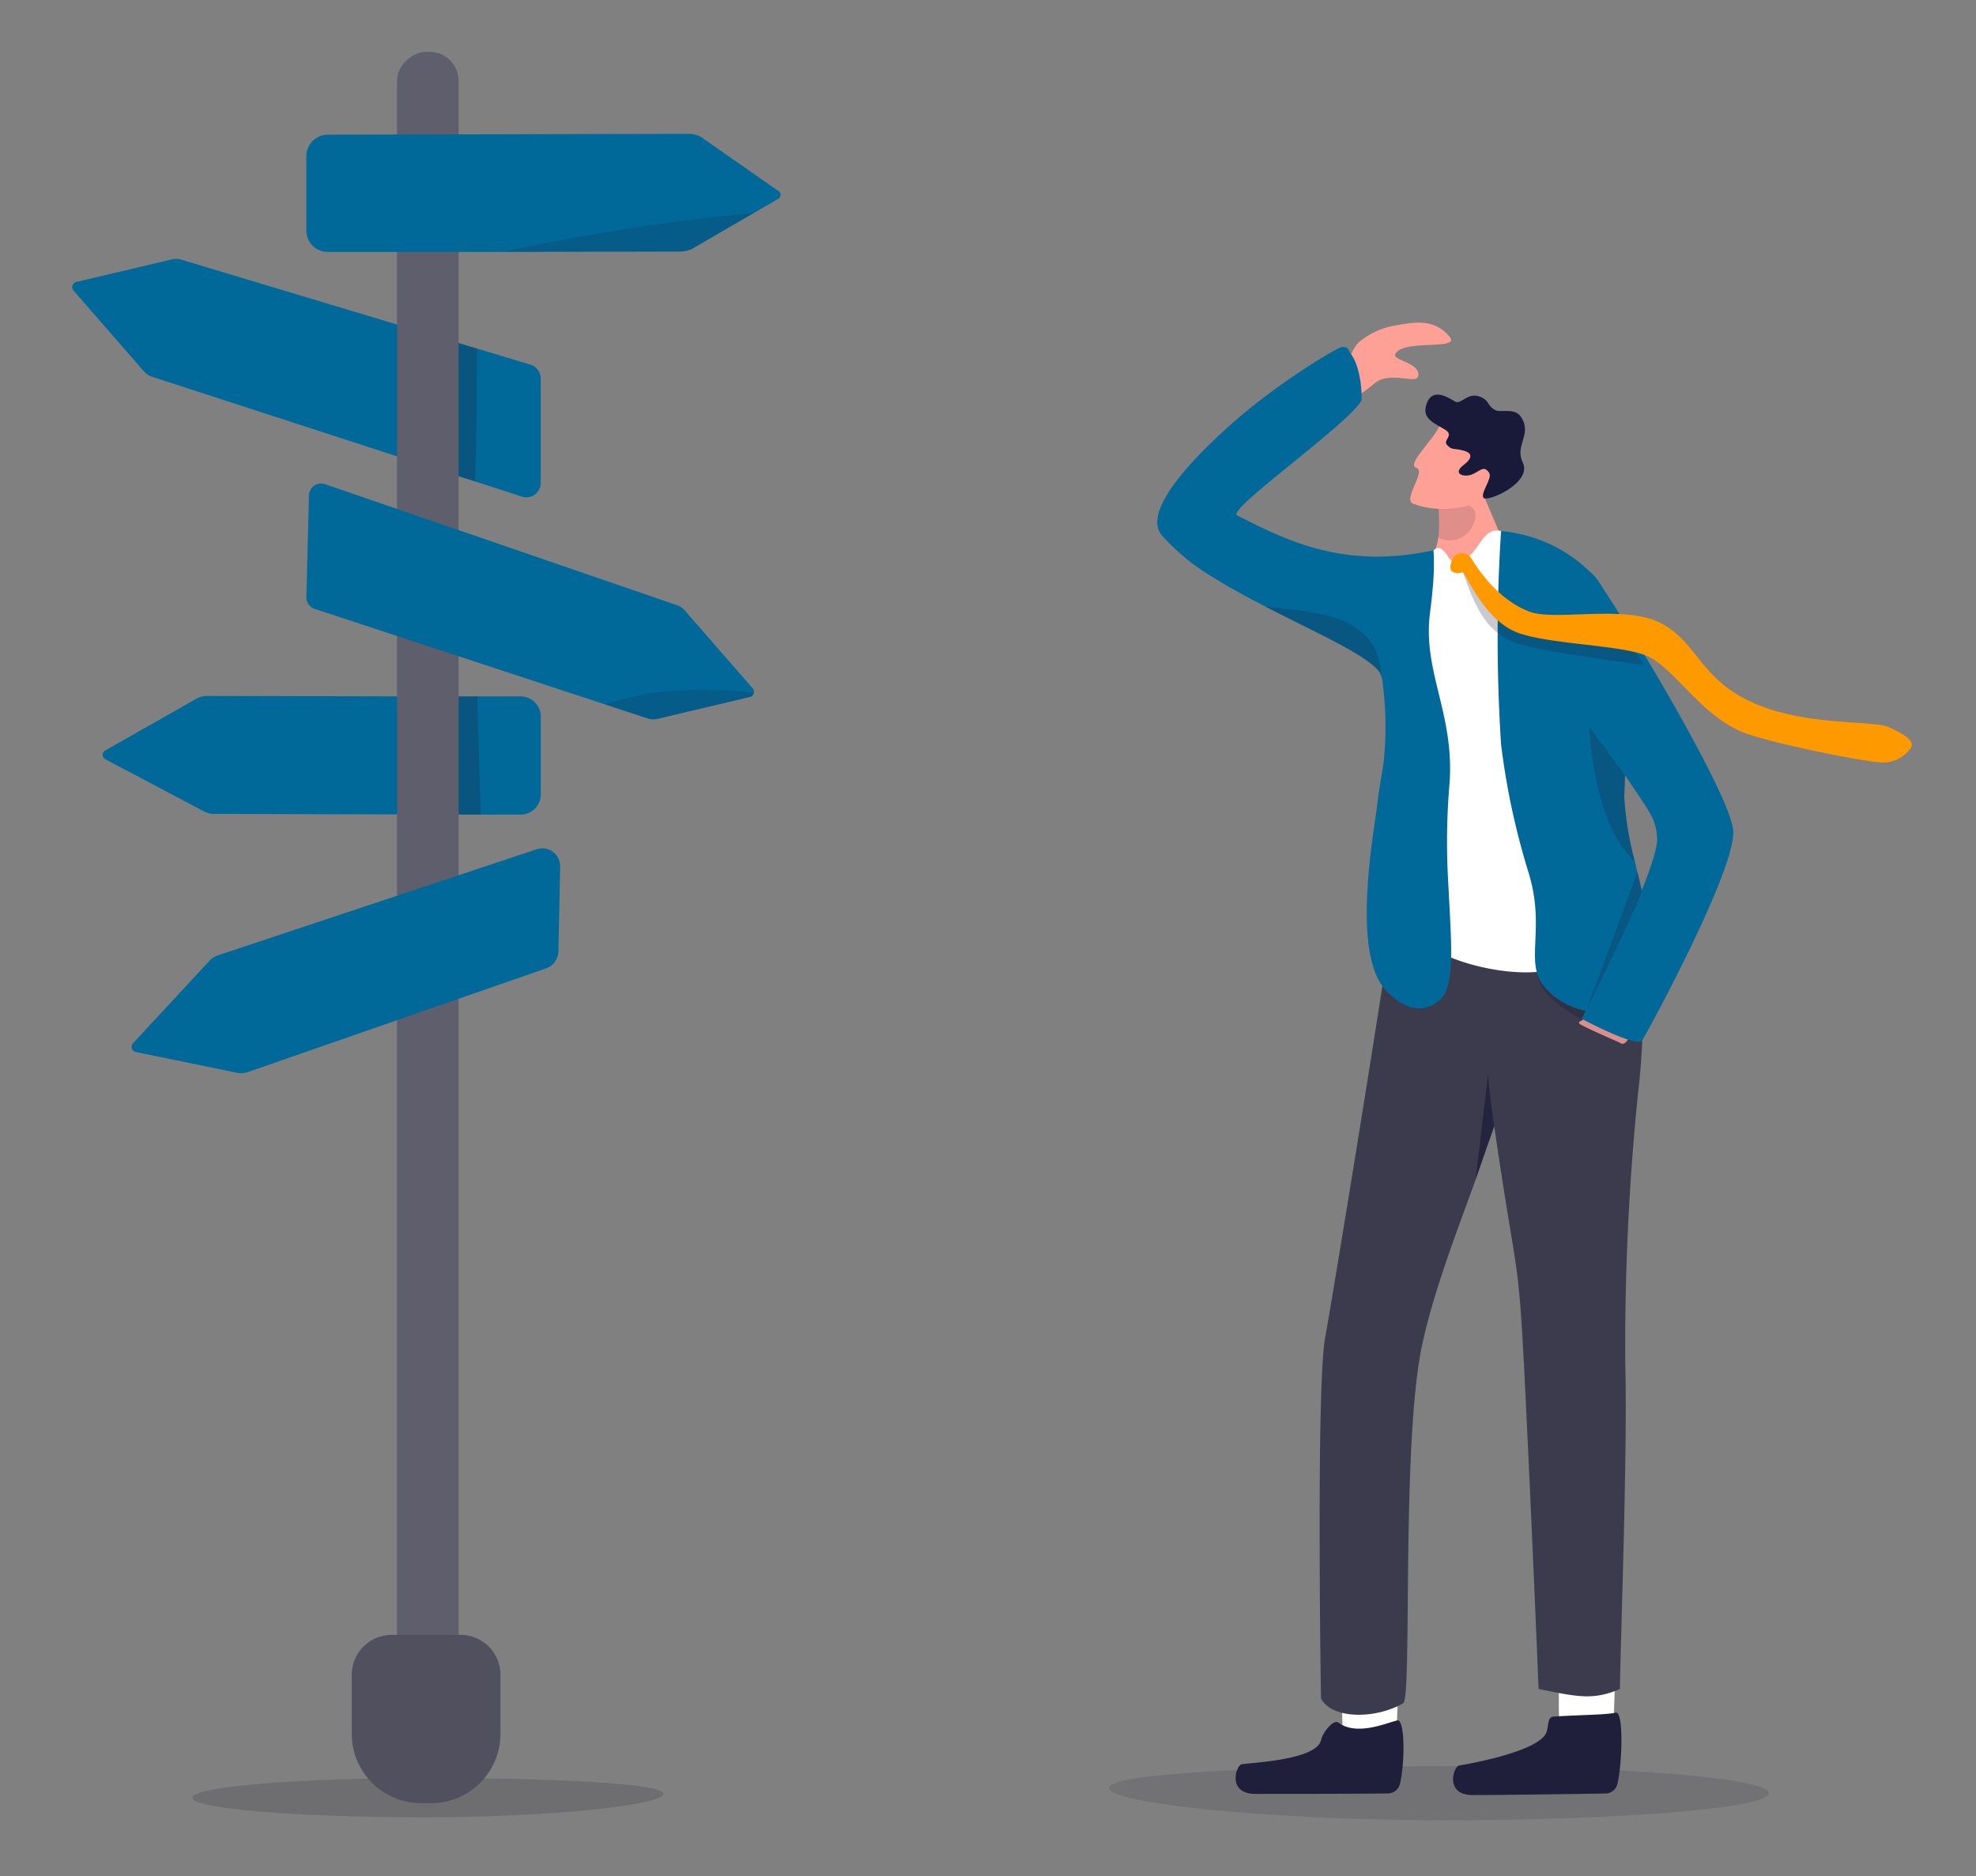 <svg id="レイヤー_1" data-name="レイヤー 1" xmlns="http://www.w3.org/2000/svg" viewBox="0 0 253.92 241.12"><rect x="0" y="0" width="253.92" height="241.12" fill="#808080" stroke="none"/><defs><style>.cls-1{fill:#006999;}.cls-2,.cls-7{fill:#32323f;}.cls-2{opacity:0.23;}.cls-11,.cls-13,.cls-14,.cls-15,.cls-17,.cls-3,.cls-6,.cls-9{fill:#1f1f3b;}.cls-3{opacity:0.26;}.cls-4{fill:#5e5e6d;}.cls-5{fill:#50505e;}.cls-6,.cls-7{opacity:0.17;}.cls-8{fill:#ffa097;}.cls-9{opacity:0.14;}.cls-10{fill:#fff;}.cls-12{fill:#3b3b4d;}.cls-13{opacity:0.46;}.cls-14{opacity:0.82;}.cls-15{opacity:0.35;}.cls-16{fill:#d88f8d;}.cls-17{opacity:0.24;}.cls-18{fill:#f90;}.cls-19{fill:#191939;}</style></defs><path class="cls-1" d="M69.49,92.3v9.63a2.61,2.61,0,0,1-2.42,2.77H59.16l-31.64-.09a2.82,2.82,0,0,1-1.31-.32l-12.66-6.7a.64.64,0,0,1,0-1.15l11.69-6.63a2.81,2.81,0,0,1,1.4-.36L55,89.51h6.29l5.75,0A2.61,2.61,0,0,1,69.49,92.3Z"/><path class="cls-1" d="M69.48,48.65V62.07a1.84,1.84,0,0,1-2.41,1.76l-6-1.95L58.24,61,19.46,48.4a2.48,2.48,0,0,1-1-.71l-9-10.33a.69.69,0,0,1,.34-1.12l12.28-2.9a2.32,2.32,0,0,1,1.33.07l32.92,9.9,5,1.5,6.87,2.07A1.85,1.85,0,0,1,69.48,48.65Z"/><path class="cls-2" d="M85.25,230.58c0,1.39-14.29,3-30.74,3s-29.8-1.13-29.8-2.52,13.34-2.53,29.8-2.53S85.25,229.19,85.25,230.58Z"/><polygon class="cls-3" points="61.77 104.69 59.16 104.68 55.52 102.21 55.04 89.5 61.33 89.52 61.77 104.69"/><path class="cls-3" d="M61.3,44.81c0,7.41-.16,13.91-.23,17.07L58.24,61l-2.11-2.22.17-15.43Z"/><rect class="cls-4" x="-55.96" y="113.65" width="221.87" height="7.91" rx="3.69" transform="translate(-62.63 172.59) rotate(-90)"/><path class="cls-5" d="M50.35,210.13h8.82a5.14,5.14,0,0,1,5.14,5.14v7.57a8.92,8.92,0,0,1-8.92,8.92H54.12a8.92,8.92,0,0,1-8.92-8.92v-7.57A5.14,5.14,0,0,1,50.35,210.13Z"/><path class="cls-1" d="M96.86,89.05a.64.64,0,0,1-.48.53L84.47,92.4a2.36,2.36,0,0,1-1.29-.07l-5.37-1.77L40.44,78.26a1.55,1.55,0,0,1-1.07-1.52l.33-13.07a1.57,1.57,0,0,1,2.07-1.44L87,77.79a2.32,2.32,0,0,1,1,.68l8.72,10A.65.65,0,0,1,96.86,89.05Z"/><path class="cls-1" d="M71.76,122.29l.22-11a2.29,2.29,0,0,0-3.11-2.1L28,122.79a2.72,2.72,0,0,0-1.12.74L17.1,134.09a.67.67,0,0,0,.34,1.12l13,2.67a2.71,2.71,0,0,0,1.41-.09l38.31-13.32A2.39,2.39,0,0,0,71.76,122.29Z"/><path class="cls-1" d="M99.89,25.62l-3,1.74L88.9,32a3.82,3.82,0,0,1-1.5.33l-22.78.05-22.48,0a2.75,2.75,0,0,1-2.77-2.76V20.08a2.77,2.77,0,0,1,2.76-2.77l46.31-.11a3.57,3.57,0,0,1,1.59.37l9.88,6.9A.61.61,0,0,1,99.89,25.62Z"/><path class="cls-6" d="M96.92,27.36,88.9,32a3.82,3.82,0,0,1-1.5.33l-22.78.05A270.53,270.53,0,0,1,96.92,27.36Z"/><path class="cls-6" d="M96.86,89.05a.64.64,0,0,1-.48.53L84.47,92.4a2.36,2.36,0,0,1-1.29-.07l-5.37-1.77C81.32,89.27,87.45,88,96.86,89.05Z"/><path class="cls-7" d="M142.5,229.81c0,1.92,20,4.14,43.06,4.14s41.74-1.55,41.74-3.47S208.61,227,185.56,227,142.5,227.9,142.5,229.81Z"/><path class="cls-8" d="M168.17,51c1.38-1.22-.11-1.48,2.19-2.37,3.22-1.25,2.84-3.19,4.25-4.63a9.85,9.85,0,0,1,4.64-2.16c2.54-.44,5-.94,7,1.41,1.55,1.84-5.72.31-6.92,2.18-.56.89,2.84,1.07,2.94,2.67s-3.56-.61-5.69,1.21a32.93,32.93,0,0,1-6.13,4C169.46,53.72,168.17,51,168.17,51Z"/><path class="cls-8" d="M188.09,74.73l5.82-1.9c-.06-2.7-3.18-8.23-3.71-10.63-.58-2.63-3.94-4.92-3.94-4.92l-1.74,5.64.14.46s.66,4.63-.07,6.78c-.42,1.23-.06,3-1.27,4.92C182.42,76.51,188.09,74.73,188.09,74.73Z"/><path class="cls-9" d="M184.75,64.37a21.42,21.42,0,0,1,.07,4.76c3.73,1.51,5.49-2.74,4.52-3.73a26.59,26.59,0,0,0-2.77-2Z"/><path class="cls-10" d="M172.61,223.57c-.27-2.63-.07-9.28-.07-9.28l7.25-.25-.39,10-4.79,3.18Z"/><path class="cls-11" d="M172,221.41c-.61-.47-2,1.17-2.25,2.27-.64,2.53-8.74,2.85-10.18,3.08-.74.11-1.94,3.82,1.76,3.81,3.2,0,13.46,0,17-.06a1.6,1.6,0,0,0,1.55-1.17c.63-2.44.71-8.15-.27-8.23C178.28,221.4,174.35,223.19,172,221.41Z"/><path class="cls-10" d="M200.48,223.61c-.28-2.62-.13-9.27-.13-9.27l7.25-.3-.33,10-4.77,3.2Z"/><path class="cls-11" d="M199.68,220.63c-.78.05-.64.78-.91,1.88-.62,2.53-9.83,4.17-11.27,4.41-.74.13-1.91,3.84,1.79,3.8,3.2,0,13.46-.14,17-.2a1.6,1.6,0,0,0,1.54-1.19c.61-2.44.84-9.14-.14-9.21C206.33,220.42,203.23,220.4,199.68,220.63Z"/><path class="cls-12" d="M210.85,136.82c-.09,1.19-.21,2.48-.38,3.9a320.82,320.82,0,0,0-1.62,34.55c.32,11.31-.68,37.76-.68,41.81-3.43,1.5-5.56,1-10.46,0,0,0-.88-21.83-1.84-40.93-.79-15.52-1-11.65-3.86-31.41h0c0,.09-.72,2-1.73,5-2.17,6.32-5.78,15.06-7.52,23.05-2.7,12.48-1.29,45-2.42,46.11-3.37,2-9.07,2.18-10.59-.58,0,0-.65-40.21.55-46.5.81-4.28,7.67-46.25,9.2-57.52,0,0,30.21-6.59,31.13,3.73a35,35,0,0,1,.15,3.85c0,1.6.07,3.08.15,4.71A72.09,72.09,0,0,1,210.85,136.82Z"/><path class="cls-13" d="M194.67,136.76v0l-.08-.06Z"/><path class="cls-14" d="M192,144.74h0c0,.09-1.36,3.83-2.37,6.79l1.59-13.44S191.38,140.59,192,144.74Z"/><path class="cls-15" d="M211,133.72c-.25-.05-11.89-2.53-13.47-8.36,0,0,10.12.87,13.36,1.21C211.06,129.23,211.13,132.22,211,133.72Z"/><path class="cls-10" d="M192.89,68.26c-2.62-.71-2.87,3.62-5.51,3.83-1.39.11-1.08-.5-1.74-1.14-.41-.4-.79-.84-1.43-.18-13,13.35.54,47-1.12,49.39-1.35,1.92,9.67,6.11,16.59,4.43,9.49-2.32,8.91-12.62,8.63-14.59s-6.38-35.43-6.38-35.43A51.75,51.75,0,0,1,192.89,68.26Z"/><path class="cls-1" d="M186.47,123.08h0c-.06,2.57-.4,4.47-1.36,5.36-1.73,1.58-4.13,1.88-7-1.12a4.89,4.89,0,0,1-.45-.55h0c-3.88-5.28-1.08-19.84-.68-23.4.16-1.43.51-3.37.82-5.37a43.81,43.81,0,0,0-.17-10.56,3,3,0,0,0-.44-1.2c-2-2.31-8.27-5-14.58-8.28-2.28-1.17-4.57-2.41-6.65-3.71a27.91,27.91,0,0,1-6.67-5.45c-2.41-2.93,3.15-9.19,9.32-14.63,6-5.24,13.35-9.57,13.83-9.57.9,0,.7.29,1.19.95,1,1.39,1.28,3.75,1.33,5h0c0,.55,0,.9,0,.9-1.5,2.93-17.38,14.07-16,14.79,6.26,3.17,13.67,7,25.23,4.49h0a11.58,11.58,0,0,1,.07,1.36v0c0,.78,0,1.92-.15,3.47-.08.92-.19,2-.35,3.2-1,7.71,3.34,13.19,2.46,22.51a88.1,88.1,0,0,0-.14,11.79h0C186.27,116.93,186.52,120.38,186.47,123.08Z"/><path class="cls-16" d="M203.63,130.81c-.25.47-1,.47-.64.79s5.15,2.41,5.15,2.41.46.5,1-.32a3.2,3.2,0,0,0,.56-1.64Z"/><path class="cls-1" d="M212,128.27c-4.15,2.59-9.67,2.67-13.32-1.17-3-3.19,0-7.32-2.2-14.76a94.41,94.41,0,0,1-3.59-16.66,213.44,213.44,0,0,1,0-27.42,18.78,18.78,0,0,1,12,5.81c2.27,2.37,3.71,9.22,3.95,14.23.07,1.65.12,3,.14,4.09,0,2.28,0,3.7-.08,5.26,0,.62-.06,1.27-.09,2h0c0,.82-.07,1.75-.09,2.88a41.6,41.6,0,0,0,1.36,8.19h0C211.78,118,214.19,126.88,212,128.27Z"/><path class="cls-1" d="M197.15,81.32c14.55,23.85,15.43,22.37,15.79,26.27s-9.7,23.35-9.7,23.35,7.13,3.81,7.79,2.78,12.13-22.11,11.69-27c-.46-5.12-16-30.55-17.88-32.69s-9.79-3-9.7.77A12.48,12.48,0,0,0,197.15,81.32Z"/><path class="cls-17" d="M210.09,110.71c-5.46-4.89-5.85-17.26-5.85-17.26l4.58,6.19h0c0,.82-.07,1.75-.09,2.88A41.6,41.6,0,0,0,210.09,110.71Z"/><path class="cls-17" d="M211,114.45c-.38,1.73-7.15,15.36-7.15,15.36l6.59-17.75Z"/><path class="cls-17" d="M187.83,73.35c.29-.1,1.4,5.28,4.3,7.73a8.15,8.15,0,0,0,2.72,1.59c3,1,12.44,2.25,16.37,2.81-.59-1.37-1.48-1.66-2-4.15-3,.1-11.61-.93-13.14-1.53A12,12,0,0,1,193,78a19.52,19.52,0,0,1-3.93-4.37c-.48-.71-.34-1.55-1.09-1.78C187,71.56,187.45,73.46,187.83,73.35Z"/><path class="cls-18" d="M186.57,72a1.32,1.32,0,0,1,1.72-.8c.75.23.73.55,1.21,1.26,1.44,2.12,3.71,4.86,7,6.14s12.21-.93,16.9,1.48,5,7.16,11.83,10.23,15.48,2.23,17.51,3.16,3.18,1.73,2.89,2.53a4.37,4.37,0,0,1-3.4,2c-1.66.17-15.07-2.54-18.41-3.94-5.46-2.28-8.89-8.56-12.46-9.87s-11.83-1.37-16.05-2.77c-4.7-1.55-7-8-7.4-7.88a1.36,1.36,0,0,1-1.29-.08C186.21,73.25,186.41,72.42,186.57,72Z"/><path class="cls-8" d="M185,54.7c-.85,1.93-4.32,5-3,5.43s-1.82,4.07-.41,4.61c3.4,1.33,8.13.54,9.16-1s2.41-6.25,2.41-6.25Z"/><path class="cls-19" d="M187.85,57.86c-1.13-.26-1.26,0-1.89-.65s1-1.23-.29-2-2.86-1.37-2.44-3c.61-2.43,2.56-1.33,3.75-.6.77.46,1.61-1.27,3.24-.61,1.27.52.86,1.22,2,1.74.68.31,2.45-.37,3.24.86,1.48,2.27-.88,3.6.22,5.86,1.28,2.63-4.72,5.19-5.07,4.5s1.2-2.5.75-3.19c-.69-1-1.09-.28-2.13.18s-2.69,0-1.16-1.18S188.87,58.09,187.85,57.86Z"/><path class="cls-17" d="M177.59,87.44a3,3,0,0,0-.44-1.2c-2-2.31-8.27-5-14.58-8.28,3.59.3,8.24.89,10.35,2C176.63,81.76,177.3,84.14,177.59,87.44Z"/></svg>